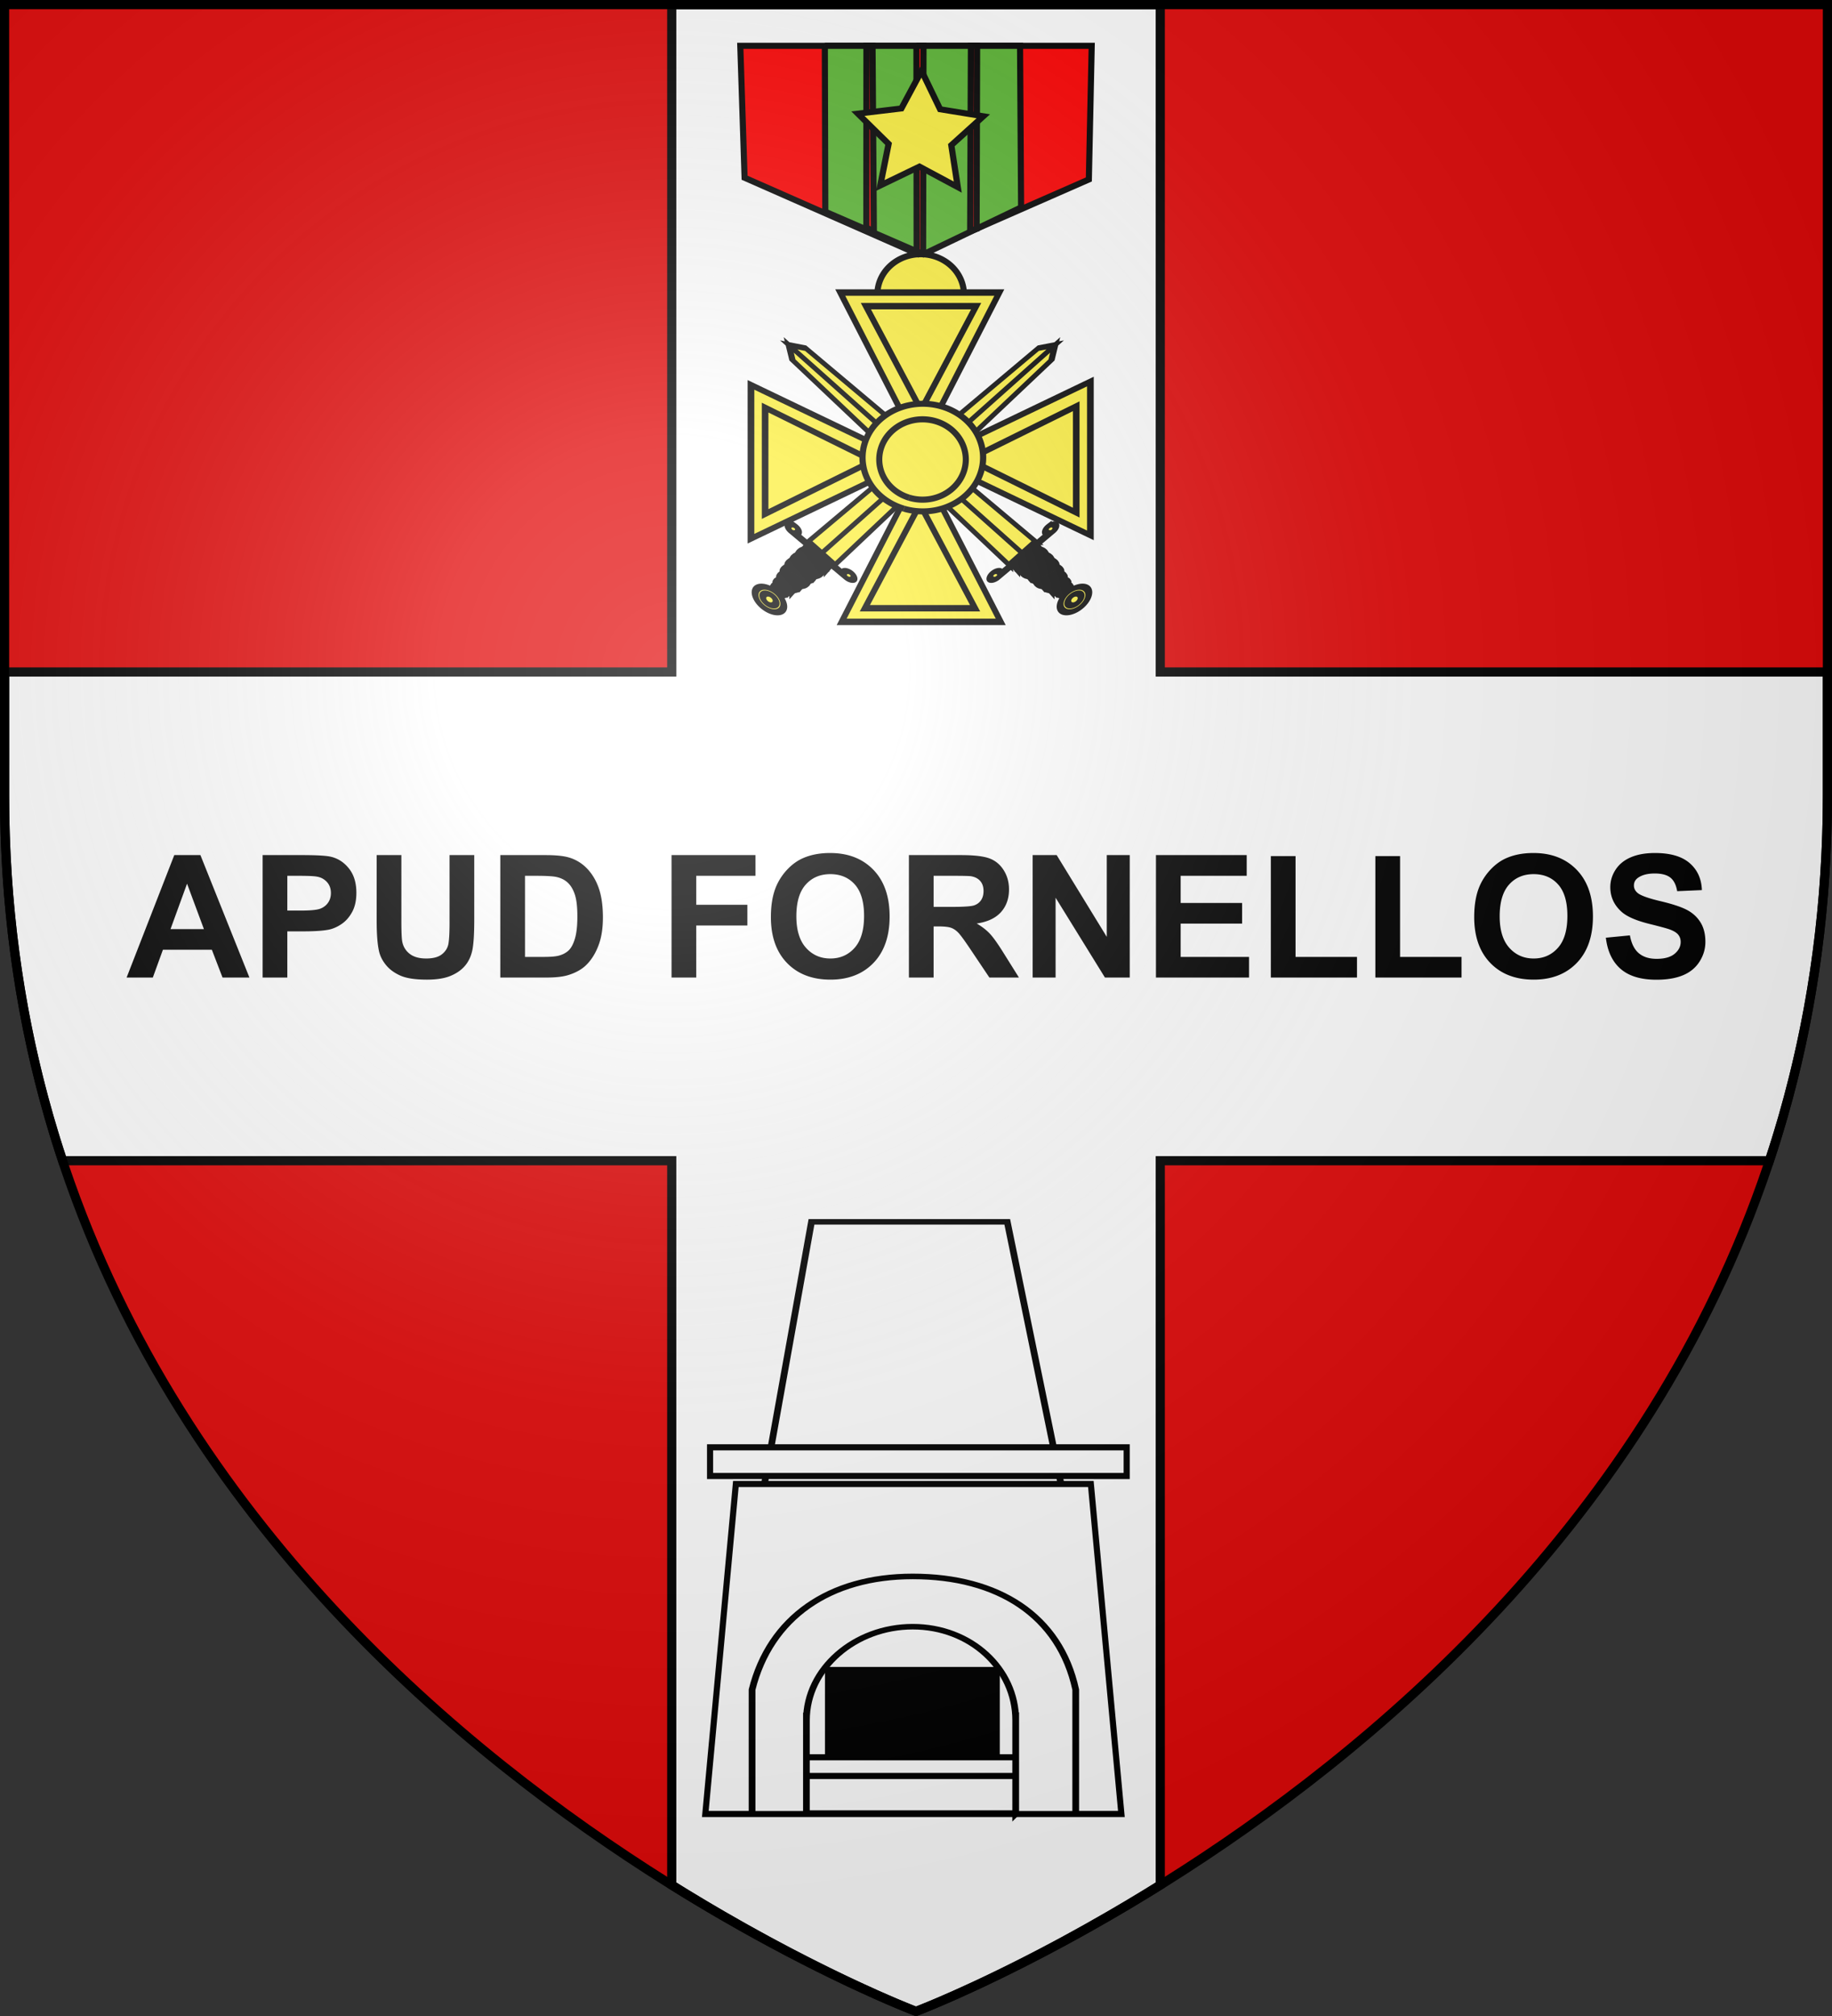 <svg xmlns="http://www.w3.org/2000/svg" xmlns:xlink="http://www.w3.org/1999/xlink" width="600" height="660" viewBox="-300 -300 600 660"><rect x="-300" y="-300" width="600" height="660" fill="#333333" stroke="none"/><defs><radialGradient id="a" cx="-80" cy="-80" r="405" gradientUnits="userSpaceOnUse"><stop offset="0" style="stop-color:#fff;stop-opacity:.31"/><stop offset=".19" style="stop-color:#fff;stop-opacity:.25"/><stop offset=".6" style="stop-color:#6b6b6b;stop-opacity:.125"/><stop offset="1" style="stop-color:#000;stop-opacity:.125"/></radialGradient><radialGradient xlink:href="#a" id="b" cx="-80" cy="-80" r="405" gradientUnits="userSpaceOnUse"/></defs><path d="M-298.5-298.5h597V-40C298.5 246.2 0 358.39 0 358.39S-298.5 246.2-298.5-40z" style="fill:#e20909"/><path d="M220 1.5V220H1.5v40.313c0 43.912 7.068 83.74 19 119.687H220v237.125c45.518 28.36 80 41.375 80 41.375s34.482-13.014 80-41.375V380h199.5c11.932-35.947 19-75.775 19-119.688V220H380V1.5H220z" style="color:#000;fill:#fff;stroke:#000;stroke-width:3;stroke-linejoin:miter;stroke-miterlimit:4;stroke-opacity:1;stroke-dasharray:none;stroke-dashoffset:0;marker:none;visibility:visible;display:inline;overflow:visible;enable-background:accumulate" transform="translate(-300 -300)"/><path d="m223.389 143.905-20.01-118.116h-72.532l-17.508 118.116z" style="fill:#fff;stroke:#000;stroke-width:2.49;stroke-miterlimit:4;stroke-opacity:1;stroke-dasharray:none" transform="matrix(.884 0 0 .73 -149.9 81.18)"/><path d="M-58 185.83H58.267l10 108.04H-68z" style="fill:#fff;stroke:#000;stroke-width:2;stroke-miterlimit:4;stroke-opacity:1" transform="translate(-1)"/><path d="M-46.665 175.627h92.909M-38.109 230.457h75.425v63.212h-75.425z" style="fill:#fff;stroke:#000;stroke-width:2;stroke-miterlimit:4;stroke-opacity:1;stroke-dasharray:none" transform="translate(-1)"/><path d="M-27.814 246.721h55.26v32.812h-55.26z" style="fill:#000;stroke:#000;stroke-width:2;stroke-miterlimit:4;stroke-opacity:1;stroke-dasharray:none" transform="translate(-1)"/><path d="M-38.866 275.299H38.5v6.122h-77.366z" style="fill:#fff;stroke:#000;stroke-width:2;stroke-miterlimit:4;stroke-opacity:1;stroke-dasharray:none" transform="translate(-1)"/><path d="M206.509 291.273v-45.535 3.571c0-23.173-16.737-41.955-38.148-41.955-21.413 0-39.386 18.782-39.386 41.955v-3.415 45.378l-20.14-.004v-55.67c6.66-32.268 28.63-50.791 59.526-50.791 31.557 0 54.433 17.485 60.384 50.79v55.675H206.51z" style="fill:#fff;stroke:#000;stroke-width:2.49;stroke-miterlimit:4;stroke-opacity:1;stroke-dasharray:none" transform="matrix(.884 0 0 .73 -149.9 81.18)"/><path d="M-66.446 173.824H70v9.388H-66.446z" style="fill:#fff;stroke:#000;stroke-width:2;stroke-miterlimit:4;stroke-opacity:1;stroke-dasharray:none;display:inline" transform="translate(-1)"/><g style="stroke-width:7.985;stroke-miterlimit:4;stroke-dasharray:none"><g style="fill:#fcef3c;fill-opacity:1;stroke:#000;stroke-width:2.619;stroke-miterlimit:4;stroke-opacity:1;stroke-dasharray:none"><g style="fill:#fcef3c;fill-opacity:1;stroke:#000;stroke-width:2.735;stroke-miterlimit:4;stroke-opacity:1;stroke-dasharray:none"><g style="fill:#fcef3c;fill-opacity:1;stroke:#000;stroke-width:2.722;stroke-miterlimit:4;stroke-opacity:1;stroke-dasharray:none"><path d="M34.91 132.143c.002.789-3.276 1.429-7.32 1.429-4.045 0-7.323-.64-7.322-1.43-.001-.788 3.277-1.428 7.321-1.428 4.045 0 7.323.64 7.322 1.429z" style="fill:#fcef3c;fill-opacity:1;fill-rule:evenodd;stroke:#000;stroke-width:5.757;stroke-linecap:butt;stroke-linejoin:miter;stroke-miterlimit:4;stroke-opacity:1;stroke-dasharray:none" transform="matrix(.256 .106 -.32 .338 -10.54 -153.038)"/><path d="M34.91 132.143c.002.789-3.276 1.429-7.32 1.429-4.045 0-7.323-.64-7.322-1.43-.001-.788 3.277-1.428 7.321-1.428 4.045 0 7.323.64 7.322 1.429z" style="fill:#fcef3c;fill-opacity:1;fill-rule:evenodd;stroke:#000;stroke-width:4.267;stroke-linecap:butt;stroke-linejoin:miter;stroke-miterlimit:4;stroke-opacity:1;stroke-dasharray:none" transform="matrix(.343 .143 -.435 .46 3.39 -171.119)"/><path d="M34.91 132.143c.002.789-3.276 1.429-7.32 1.429-4.045 0-7.323-.64-7.322-1.43-.001-.788 3.277-1.428 7.321-1.428 4.045 0 7.323.64 7.322 1.429z" style="fill:#fcef3c;fill-opacity:1;fill-rule:evenodd;stroke:#000;stroke-width:3.386;stroke-linecap:butt;stroke-linejoin:miter;stroke-miterlimit:4;stroke-opacity:1;stroke-dasharray:none" transform="matrix(.43 .179 -.551 .583 17.501 -189.388)"/><path d="M34.91 132.143c.002.789-3.276 1.429-7.32 1.429-4.045 0-7.323-.64-7.322-1.43-.001-.788 3.277-1.428 7.321-1.428 4.045 0 7.323.64 7.322 1.429z" style="fill:#fcef3c;fill-opacity:1;fill-rule:evenodd;stroke:#000;stroke-width:2.805;stroke-linecap:butt;stroke-linejoin:miter;stroke-miterlimit:4;stroke-opacity:1;stroke-dasharray:none" transform="matrix(.517 .215 -.668 .707 32.062 -208.077)"/><path d="M34.91 132.143c.002.789-3.276 1.429-7.32 1.429-4.045 0-7.323-.64-7.322-1.43-.001-.788 3.277-1.428 7.321-1.428 4.045 0 7.323.64 7.322 1.429z" style="fill:#fcef3c;fill-opacity:1;fill-rule:evenodd;stroke:#000;stroke-width:2.396;stroke-linecap:butt;stroke-linejoin:miter;stroke-miterlimit:4;stroke-opacity:1;stroke-dasharray:none" transform="matrix(.603 .251 -.784 .83 46.881 -226.957)"/><path d="M34.91 132.143c.002.789-3.276 1.429-7.32 1.429-4.045 0-7.323-.64-7.322-1.43-.001-.788 3.277-1.428 7.321-1.428 4.045 0 7.323.64 7.322 1.429z" style="fill:#fcef3c;fill-opacity:1;fill-rule:evenodd;stroke:#000;stroke-width:2.183;stroke-linecap:butt;stroke-linejoin:miter;stroke-miterlimit:4;stroke-opacity:1;stroke-dasharray:none" transform="matrix(.66 .274 -.863 .913 57.311 -240.352)"/><path d="M34.91 132.143c.002.789-3.276 1.429-7.32 1.429-4.045 0-7.323-.64-7.322-1.43-.001-.788 3.277-1.428 7.321-1.428 4.045 0 7.323.64 7.322 1.429z" style="fill:#fcef3c;fill-opacity:1;fill-rule:evenodd;stroke:#000;stroke-width:1.976;stroke-linecap:butt;stroke-linejoin:miter;stroke-miterlimit:4;stroke-opacity:1;stroke-dasharray:none" transform="matrix(.729 .303 -.954 1.009 69.534 -255.734)"/><path d="M34.91 132.143c.002.789-3.276 1.429-7.32 1.429-4.045 0-7.323-.64-7.322-1.43-.001-.788 3.277-1.428 7.321-1.428 4.045 0 7.323.64 7.322 1.429z" style="fill:#fcef3c;fill-opacity:1;fill-rule:evenodd;stroke:#000;stroke-width:1.894;stroke-linecap:butt;stroke-linejoin:miter;stroke-miterlimit:4;stroke-opacity:1;stroke-dasharray:none" transform="matrix(.76 .316 -.995 1.053 75.945 -263.49)"/><path d="M34.91 132.143c.002.789-3.276 1.429-7.32 1.429-4.045 0-7.323-.64-7.322-1.43-.001-.788 3.277-1.428 7.321-1.428 4.045 0 7.323.64 7.322 1.429z" style="fill:#fcef3c;fill-opacity:1;fill-rule:evenodd;stroke:#000;stroke-width:1.879;stroke-linecap:butt;stroke-linejoin:miter;stroke-miterlimit:4;stroke-opacity:1;stroke-dasharray:none" transform="matrix(.767 .319 -1.003 1.061 78.704 -266.357)"/><path d="M34.91 132.143c.002.789-3.276 1.429-7.32 1.429-4.045 0-7.323-.64-7.322-1.43-.001-.788 3.277-1.428 7.321-1.428 4.045 0 7.323.64 7.322 1.429z" style="fill:#fcef3c;fill-opacity:1;fill-rule:evenodd;stroke:#000;stroke-width:1.976;stroke-linecap:butt;stroke-linejoin:miter;stroke-miterlimit:4;stroke-opacity:1;stroke-dasharray:none" transform="matrix(.729 .303 -.954 1.009 75.068 -260.669)"/></g><g style="fill:#fcef3c;fill-opacity:1;stroke:#000;stroke-width:3.587;stroke-miterlimit:4;stroke-opacity:1;stroke-dasharray:none"><path d="M32.5 142.5a7.5 7.5 0 1 1-15 0 7.5 7.5 0 0 1 15 0z" style="fill:#fcef3c;fill-opacity:1;fill-rule:evenodd;stroke:#000;stroke-width:3.587;stroke-linecap:butt;stroke-linejoin:miter;stroke-miterlimit:4;stroke-opacity:1;stroke-dasharray:none" transform="matrix(.534 .476 -.327 .291 -14.75 -157.107)"/><path d="M28.5 142.5a3.5 3.5 0 1 1-7 0 3.5 3.5 0 0 1 7 0z" style="fill:#fcef3c;fill-opacity:1;fill-rule:evenodd;stroke:#000;stroke-width:3.587;stroke-linecap:butt;stroke-linejoin:miter;stroke-miterlimit:4;stroke-opacity:1;stroke-dasharray:none" transform="matrix(.534 .476 -.327 .291 -14.75 -157.107)"/></g><g style="fill:#fcef3c;fill-opacity:1;stroke:#000;stroke-width:2.775;stroke-miterlimit:4;stroke-opacity:1;stroke-dasharray:none"><path d="M15 114h10V0l-5 5-5 109zM35 114H25V0l5 5 5 109z" style="fill:#fcef3c;fill-opacity:1;fill-rule:evenodd;stroke:#000;stroke-width:2.775;stroke-linecap:butt;stroke-linejoin:miter;stroke-miterlimit:4;stroke-opacity:1;stroke-dasharray:none" transform="matrix(.433 .386 -.673 .6 34.754 -196.733)"/></g><path d="M11.839 177.541c-1.045.145-1.88 1.076-1.9 2.15-.02 1.081.789 1.934 1.843 1.963l.036-.002.31-.016 24.753-1.23.019-.001c.051.001.111-.006.164-.008 1.128-.056 2.061-1.023 2.082-2.158.021-1.136-.878-2.012-2.006-1.956-1.129.057-2.062 1.023-2.083 2.159-.007.372.088.722.255 1.015l-21.577 1.072c.178-.31.286-.67.293-1.042.021-1.135-.878-2.011-2.006-1.955-.062.003-.123 0-.183.009z" style="fill:#fcef3c;fill-opacity:1;fill-rule:evenodd;stroke:#000;stroke-width:2.735;stroke-linecap:butt;stroke-linejoin:miter;stroke-miterlimit:4;stroke-opacity:1;stroke-dasharray:none" transform="matrix(.702 .626 -.427 .381 28.08 -202.791)"/></g></g><g style="fill:#fcef3c;fill-opacity:1;stroke:#000;stroke-width:2.619;stroke-miterlimit:4;stroke-opacity:1;stroke-dasharray:none"><g style="fill:#fcef3c;fill-opacity:1;stroke:#000;stroke-width:2.735;stroke-miterlimit:4;stroke-opacity:1;stroke-dasharray:none"><g style="fill:#fcef3c;fill-opacity:1;stroke:#000;stroke-width:2.722;stroke-miterlimit:4;stroke-opacity:1;stroke-dasharray:none"><path d="M34.91 132.143c.002.789-3.276 1.429-7.32 1.429-4.045 0-7.323-.64-7.322-1.43-.001-.788 3.277-1.428 7.321-1.428 4.045 0 7.323.64 7.322 1.429z" style="fill:#fcef3c;fill-opacity:1;fill-rule:evenodd;stroke:#000;stroke-width:5.757;stroke-linecap:butt;stroke-linejoin:miter;stroke-miterlimit:4;stroke-opacity:1;stroke-dasharray:none" transform="matrix(-.256 .106 .32 .338 14.442 -153.038)"/><path d="M34.91 132.143c.002.789-3.276 1.429-7.32 1.429-4.045 0-7.323-.64-7.322-1.43-.001-.788 3.277-1.428 7.321-1.428 4.045 0 7.323.64 7.322 1.429z" style="fill:#fcef3c;fill-opacity:1;fill-rule:evenodd;stroke:#000;stroke-width:4.267;stroke-linecap:butt;stroke-linejoin:miter;stroke-miterlimit:4;stroke-opacity:1;stroke-dasharray:none" transform="matrix(-.343 .143 .435 .46 .512 -171.119)"/><path d="M34.91 132.143c.002.789-3.276 1.429-7.32 1.429-4.045 0-7.323-.64-7.322-1.43-.001-.788 3.277-1.428 7.321-1.428 4.045 0 7.323.64 7.322 1.429z" style="fill:#fcef3c;fill-opacity:1;fill-rule:evenodd;stroke:#000;stroke-width:3.386;stroke-linecap:butt;stroke-linejoin:miter;stroke-miterlimit:4;stroke-opacity:1;stroke-dasharray:none" transform="matrix(-.43 .179 .551 .583 -13.6 -189.388)"/><path d="M34.91 132.143c.002.789-3.276 1.429-7.32 1.429-4.045 0-7.323-.64-7.322-1.43-.001-.788 3.277-1.428 7.321-1.428 4.045 0 7.323.64 7.322 1.429z" style="fill:#fcef3c;fill-opacity:1;fill-rule:evenodd;stroke:#000;stroke-width:2.805;stroke-linecap:butt;stroke-linejoin:miter;stroke-miterlimit:4;stroke-opacity:1;stroke-dasharray:none" transform="matrix(-.517 .215 .668 .707 -28.16 -208.077)"/><path d="M34.91 132.143c.002.789-3.276 1.429-7.32 1.429-4.045 0-7.323-.64-7.322-1.43-.001-.788 3.277-1.428 7.321-1.428 4.045 0 7.323.64 7.322 1.429z" style="fill:#fcef3c;fill-opacity:1;fill-rule:evenodd;stroke:#000;stroke-width:2.396;stroke-linecap:butt;stroke-linejoin:miter;stroke-miterlimit:4;stroke-opacity:1;stroke-dasharray:none" transform="matrix(-.603 .251 .784 .83 -42.979 -226.957)"/><path d="M34.91 132.143c.002.789-3.276 1.429-7.32 1.429-4.045 0-7.323-.64-7.322-1.43-.001-.788 3.277-1.428 7.321-1.428 4.045 0 7.323.64 7.322 1.429z" style="fill:#fcef3c;fill-opacity:1;fill-rule:evenodd;stroke:#000;stroke-width:2.183;stroke-linecap:butt;stroke-linejoin:miter;stroke-miterlimit:4;stroke-opacity:1;stroke-dasharray:none" transform="matrix(-.66 .274 .863 .913 -53.409 -240.352)"/><path d="M34.91 132.143c.002.789-3.276 1.429-7.32 1.429-4.045 0-7.323-.64-7.322-1.43-.001-.788 3.277-1.428 7.321-1.428 4.045 0 7.323.64 7.322 1.429z" style="fill:#fcef3c;fill-opacity:1;fill-rule:evenodd;stroke:#000;stroke-width:1.976;stroke-linecap:butt;stroke-linejoin:miter;stroke-miterlimit:4;stroke-opacity:1;stroke-dasharray:none" transform="matrix(-.729 .303 .954 1.009 -65.631 -255.735)"/><path d="M34.91 132.143c.002.789-3.276 1.429-7.32 1.429-4.045 0-7.323-.64-7.322-1.43-.001-.788 3.277-1.428 7.321-1.428 4.045 0 7.323.64 7.322 1.429z" style="fill:#fcef3c;fill-opacity:1;fill-rule:evenodd;stroke:#000;stroke-width:1.894;stroke-linecap:butt;stroke-linejoin:miter;stroke-miterlimit:4;stroke-opacity:1;stroke-dasharray:none" transform="matrix(-.76 .316 .995 1.053 -72.043 -263.49)"/><path d="M34.91 132.143c.002.789-3.276 1.429-7.32 1.429-4.045 0-7.323-.64-7.322-1.43-.001-.788 3.277-1.428 7.321-1.428 4.045 0 7.323.64 7.322 1.429z" style="fill:#fcef3c;fill-opacity:1;fill-rule:evenodd;stroke:#000;stroke-width:1.879;stroke-linecap:butt;stroke-linejoin:miter;stroke-miterlimit:4;stroke-opacity:1;stroke-dasharray:none" transform="matrix(-.767 .319 1.003 1.061 -74.801 -266.357)"/><path d="M34.91 132.143c.002.789-3.276 1.429-7.32 1.429-4.045 0-7.323-.64-7.322-1.43-.001-.788 3.277-1.428 7.321-1.428 4.045 0 7.323.64 7.322 1.429z" style="fill:#fcef3c;fill-opacity:1;fill-rule:evenodd;stroke:#000;stroke-width:1.976;stroke-linecap:butt;stroke-linejoin:miter;stroke-miterlimit:4;stroke-opacity:1;stroke-dasharray:none" transform="matrix(-.729 .303 .954 1.009 -71.166 -260.669)"/></g><g style="fill:#fcef3c;fill-opacity:1;stroke:#000;stroke-width:3.587;stroke-miterlimit:4;stroke-opacity:1;stroke-dasharray:none"><path d="M32.5 142.5a7.5 7.5 0 1 1-15 0 7.5 7.5 0 0 1 15 0z" style="fill:#fcef3c;fill-opacity:1;fill-rule:evenodd;stroke:#000;stroke-width:3.587;stroke-linecap:butt;stroke-linejoin:miter;stroke-miterlimit:4;stroke-opacity:1;stroke-dasharray:none" transform="matrix(-.534 .476 .327 .291 18.652 -157.107)"/><path d="M28.5 142.5a3.5 3.5 0 1 1-7 0 3.5 3.5 0 0 1 7 0z" style="fill:#fcef3c;fill-opacity:1;fill-rule:evenodd;stroke:#000;stroke-width:3.587;stroke-linecap:butt;stroke-linejoin:miter;stroke-miterlimit:4;stroke-opacity:1;stroke-dasharray:none" transform="matrix(-.534 .476 .327 .291 18.652 -157.107)"/></g><g style="fill:#fcef3c;fill-opacity:1;stroke:#000;stroke-width:2.775;stroke-miterlimit:4;stroke-opacity:1;stroke-dasharray:none"><path d="M15 114h10V0l-5 5-5 109zM35 114H25V0l5 5 5 109z" style="fill:#fcef3c;fill-opacity:1;fill-rule:evenodd;stroke:#000;stroke-width:2.775;stroke-linecap:butt;stroke-linejoin:miter;stroke-miterlimit:4;stroke-opacity:1;stroke-dasharray:none" transform="matrix(-.433 .386 .673 .6 -30.852 -196.733)"/></g><path d="M11.839 177.541c-1.045.145-1.88 1.076-1.9 2.15-.02 1.081.789 1.934 1.843 1.963l.036-.002.31-.016 24.753-1.23.019-.001c.051.001.111-.006.164-.008 1.128-.056 2.061-1.023 2.082-2.158.021-1.136-.878-2.012-2.006-1.956-1.129.057-2.062 1.023-2.083 2.159-.007.372.088.722.255 1.015l-21.577 1.072c.178-.31.286-.67.293-1.042.021-1.135-.878-2.011-2.006-1.955-.062.003-.123 0-.183.009z" style="fill:#fcef3c;fill-opacity:1;fill-rule:evenodd;stroke:#000;stroke-width:2.735;stroke-linecap:butt;stroke-linejoin:miter;stroke-miterlimit:4;stroke-opacity:1;stroke-dasharray:none" transform="matrix(-.702 .626 .427 .381 -24.177 -202.791)"/></g></g><g style="stroke-width:7.985;stroke-miterlimit:4;stroke-dasharray:none"><path d="M283.192 319.67a91.429 84.286 0 1 1 .149.045" style="color:#000;fill:#fcef3c;fill-opacity:1;fill-rule:nonzero;stroke:#000;stroke-width:12.853;stroke-linecap:butt;stroke-linejoin:miter;stroke-miterlimit:4;stroke-opacity:1;stroke-dasharray:none;stroke-dashoffset:0;marker:none;visibility:visible;display:inline;overflow:visible;enable-background:accumulate" transform="matrix(.155 0 0 .156 -46.795 -241.007)"/><g style="stroke-width:7.985;stroke-miterlimit:4;stroke-dasharray:none"><path d="m282.857 532.362-79.18-137.143h158.36z" style="color:#000;fill:#fcef3c;fill-opacity:1;fill-rule:nonzero;stroke:#000;stroke-width:5.73;stroke-linecap:butt;stroke-linejoin:miter;stroke-miterlimit:4;stroke-opacity:1;stroke-dasharray:none;stroke-dashoffset:0;marker:none;visibility:visible;display:inline;overflow:visible;enable-background:accumulate" transform="matrix(.329 0 0 .37 -91.82 -350.458)"/><path d="m282.857 532.362-79.18-137.143h158.36z" style="color:#000;fill:#fcef3c;fill-opacity:1;fill-rule:nonzero;stroke:#000;stroke-width:8.412;stroke-linecap:butt;stroke-linejoin:miter;stroke-miterlimit:4;stroke-opacity:1;stroke-dasharray:none;stroke-dashoffset:0;marker:none;visibility:visible;display:inline;overflow:visible;enable-background:accumulate" transform="matrix(.228 0 0 .248 -62.847 -297.78)"/></g><g style="stroke-width:7.985;stroke-miterlimit:4;stroke-dasharray:none"><path d="m282.857 532.362-79.18-137.143h158.36z" style="color:#000;fill:#fcef3c;fill-opacity:1;fill-rule:nonzero;stroke:#000;stroke-width:5.73;stroke-linecap:butt;stroke-linejoin:miter;stroke-miterlimit:4;stroke-opacity:1;stroke-dasharray:none;stroke-dashoffset:0;marker:none;visibility:visible;display:inline;overflow:visible;enable-background:accumulate" transform="matrix(-.329 0 0 -.37 94.761 49.819)"/><path d="m282.857 532.362-79.18-137.143h158.36z" style="color:#000;fill:#fcef3c;fill-opacity:1;fill-rule:nonzero;stroke:#000;stroke-width:8.412;stroke-linecap:butt;stroke-linejoin:miter;stroke-miterlimit:4;stroke-opacity:1;stroke-dasharray:none;stroke-dashoffset:0;marker:none;visibility:visible;display:inline;overflow:visible;enable-background:accumulate" transform="matrix(-.228 0 0 -.248 65.79 -2.86)"/></g><g style="stroke-width:7.985;stroke-miterlimit:4;stroke-dasharray:none"><path d="m282.857 532.362-79.18-137.143h158.36z" style="color:#000;fill:#fcef3c;fill-opacity:1;fill-rule:nonzero;stroke:#000;stroke-width:5.73;stroke-linecap:butt;stroke-linejoin:miter;stroke-miterlimit:4;stroke-opacity:1;stroke-dasharray:none;stroke-dashoffset:0;marker:none;visibility:visible;display:inline;overflow:visible;enable-background:accumulate" transform="matrix(0 -.318 .383 0 -205.419 -58.869)"/><path d="m282.857 532.362-79.18-137.143h158.36z" style="color:#000;fill:#fcef3c;fill-opacity:1;fill-rule:nonzero;stroke:#000;stroke-width:8.412;stroke-linecap:butt;stroke-linejoin:miter;stroke-miterlimit:4;stroke-opacity:1;stroke-dasharray:none;stroke-dashoffset:0;marker:none;visibility:visible;display:inline;overflow:visible;enable-background:accumulate" transform="matrix(0 -.22 .257 0 -150.987 -86.908)"/></g><g style="stroke-width:7.985;stroke-miterlimit:4;stroke-dasharray:none"><path d="m282.857 532.362-79.18-137.143h158.36z" style="color:#000;fill:#fcef3c;fill-opacity:1;fill-rule:nonzero;stroke:#000;stroke-width:5.73;stroke-linecap:butt;stroke-linejoin:miter;stroke-miterlimit:4;stroke-opacity:1;stroke-dasharray:none;stroke-dashoffset:0;marker:none;visibility:visible;display:inline;overflow:visible;enable-background:accumulate" transform="matrix(0 .318 -.383 0 208.484 -239.86)"/><path d="m282.857 532.362-79.18-137.143h158.36z" style="color:#000;fill:#fcef3c;fill-opacity:1;fill-rule:nonzero;stroke:#000;stroke-width:8.412;stroke-linecap:butt;stroke-linejoin:miter;stroke-miterlimit:4;stroke-opacity:1;stroke-dasharray:none;stroke-dashoffset:0;marker:none;visibility:visible;display:inline;overflow:visible;enable-background:accumulate" transform="matrix(0 .22 -.257 0 154.052 -211.82)"/></g><path d="M283.192 319.67a91.429 84.286 0 1 1 .149.045" style="color:#000;fill:#fcef3c;fill-opacity:1;fill-rule:nonzero;stroke:#000;stroke-width:9.411;stroke-linecap:butt;stroke-linejoin:miter;stroke-miterlimit:4;stroke-opacity:1;stroke-dasharray:none;stroke-dashoffset:0;marker:none;visibility:visible;display:inline;overflow:visible;enable-background:accumulate" transform="matrix(.216 0 0 .209 -65.095 -200.273)"/><path d="M283.192 319.67a91.429 84.286 0 1 1 .149.045" style="color:#000;fill:#fcef3c;fill-opacity:1;fill-rule:nonzero;stroke:#000;stroke-width:12.853;stroke-linecap:butt;stroke-linejoin:miter;stroke-miterlimit:4;stroke-opacity:1;stroke-dasharray:none;stroke-dashoffset:0;marker:none;visibility:visible;display:inline;overflow:visible;enable-background:accumulate" transform="matrix(.155 0 0 .156 -46.177 -186.948)"/></g></g><path d="m243.75 1.5 1.406 43.188 56.906 25.062 55.844-24.5.938-43.75H243.75z" style="fill:red;fill-opacity:1;fill-rule:evenodd;stroke:#000;stroke-width:2;stroke-linecap:butt;stroke-linejoin:miter;stroke-miterlimit:4;stroke-opacity:1;stroke-dasharray:none" transform="translate(-301.297 -286.5)"/><path d="m271.438 1.5.156 54.313 32.125 13.937 32-15.344-.344-52.906h-63.938z" style="fill:#5ab532;fill-opacity:1;fill-rule:evenodd;stroke:#000;stroke-width:2;stroke-linecap:butt;stroke-linejoin:miter;stroke-miterlimit:4;stroke-opacity:1;stroke-dasharray:none" transform="translate(-301.297 -286.5)"/><path d="m285.063 1.5-.032 59.375 2.469 1.719-.438-61.094h-2zM301.438 1.5l.062 67.531 2.125.25.125-67.781h-2.313zM319.281 1.5l-.25 60.594 2.125-.688.156-59.906h-2.03z" style="fill:red;fill-opacity:1;fill-rule:evenodd;stroke:#000;stroke-width:2;stroke-linecap:butt;stroke-linejoin:miter;stroke-miterlimit:4;stroke-opacity:1;stroke-dasharray:none" transform="translate(-301.297 -286.5)"/><path d="m-582.758 151.157 12.632-65.19-46.54-47.365 65.903-8.13 30.664-58.899L-492 31.74l65.492 10.962-48.538 45.315 9.812 65.674-58.096-32.16z" style="color:#000;fill:#fcef3c;fill-opacity:1;fill-rule:nonzero;stroke:#000;stroke-width:9.411;stroke-linecap:butt;stroke-linejoin:miter;stroke-miterlimit:4;stroke-opacity:1;stroke-dasharray:none;stroke-dashoffset:0;marker:none;visibility:visible;display:inline;overflow:visible;enable-background:accumulate" transform="matrix(.216 0 0 .209 114.174 -270.86)"/><g style="font-size:56px;font-style:normal;font-variant:normal;font-weight:700;font-stretch:normal;line-height:125%;letter-spacing:0;word-spacing:0;fill:#000;fill-opacity:1;stroke:none;font-family:Arial;-inkscape-font-specification:Arial Bold"><path d="M-218.312 20.03h-8.805l-3.5-9.106h-16.024l-3.308 9.105h-8.586l15.613-40.086h8.559zm-14.903-15.86-5.523-14.875-5.414 14.875zM-213.992 20.03v-40.087h12.988c4.922 0 8.13.2 9.625.602 2.297.602 4.22 1.91 5.77 3.924 1.55 2.014 2.324 4.616 2.324 7.806 0 2.461-.447 4.53-1.34 6.207-.893 1.678-2.028 2.995-3.404 3.952-1.377.957-2.776 1.59-4.198 1.9-1.932.383-4.73.574-8.394.574h-5.277V20.03zm8.094-33.305V-1.9h4.43c3.19 0 5.322-.21 6.398-.63 1.075-.419 1.918-1.075 2.529-1.968.61-.893.916-1.932.916-3.117 0-1.459-.428-2.662-1.285-3.61-.857-.947-1.942-1.54-3.254-1.777-.966-.182-2.908-.273-5.824-.273zM-176.64-20.057h8.093V1.654c0 3.446.1 5.679.3 6.7.347 1.64 1.172 2.957 2.476 3.95 1.303.994 3.085 1.49 5.345 1.49 2.297 0 4.029-.468 5.196-1.407 1.166-.94 1.868-2.092 2.105-3.46.237-1.366.355-3.636.355-6.808v-22.176h8.094V.998c0 4.813-.219 8.212-.656 10.2-.438 1.986-1.244 3.663-2.42 5.03-1.176 1.368-2.748 2.457-4.717 3.268-1.969.811-4.539 1.217-7.71 1.217-3.829 0-6.732-.442-8.71-1.326-1.978-.884-3.54-2.033-4.69-3.446-1.148-1.412-1.904-2.893-2.269-4.443-.528-2.297-.793-5.687-.793-10.172zM-136.145-20.057h14.793c3.336 0 5.88.256 7.63.766a13.406 13.406 0 0 1 6.042 3.691c1.677 1.769 2.953 3.933 3.828 6.495.875 2.56 1.313 5.719 1.313 9.474 0 3.3-.41 6.143-1.23 8.531-1.003 2.917-2.434 5.278-4.293 7.082-1.404 1.368-3.3 2.434-5.688 3.2-1.786.565-4.175.847-7.164.847h-15.23zm8.094 6.782v26.55h6.043c2.26 0 3.892-.127 4.895-.382 1.312-.329 2.401-.885 3.267-1.668.866-.784 1.573-2.074 2.12-3.87.546-1.795.82-4.242.82-7.341 0-3.1-.274-5.478-.82-7.137-.547-1.659-1.313-2.953-2.297-3.883-.985-.93-2.234-1.558-3.747-1.887-1.13-.255-3.345-.382-6.644-.382zM-80.062 20.03v-40.087h27.48v6.782h-19.387v9.488h16.735v6.781H-71.97V20.03zM-47.523.232c0-4.083.61-7.51 1.832-10.28a18.867 18.867 0 0 1 3.732-5.497c1.577-1.622 3.304-2.825 5.182-3.61 2.497-1.057 5.377-1.585 8.64-1.585 5.907 0 10.632 1.832 14.178 5.496C-10.413-11.58-8.641-6.485-8.641.04c0 6.471-1.759 11.535-5.277 15.19-3.518 3.654-8.221 5.482-14.11 5.482-5.96 0-10.7-1.818-14.218-5.455-3.518-3.637-5.277-8.645-5.277-15.026zm8.34-.273c0 4.54 1.048 7.98 3.144 10.322 2.096 2.343 4.758 3.514 7.984 3.514 3.227 0 5.875-1.162 7.944-3.486 2.069-2.325 3.103-5.81 3.103-10.46 0-4.593-1.007-8.02-3.021-10.28-2.015-2.261-4.69-3.391-8.026-3.391-3.336 0-6.024 1.144-8.066 3.431-2.042 2.288-3.063 5.738-3.063 10.35zM-2.324 20.03v-40.087H14.71c4.284 0 7.396.36 9.338 1.08 1.941.72 3.495 2.001 4.662 3.842 1.167 1.841 1.75 3.947 1.75 6.317 0 3.007-.884 5.491-2.652 7.45-1.769 1.96-4.412 3.195-7.93 3.706 1.75 1.02 3.195 2.142 4.334 3.363 1.14 1.222 2.675 3.39 4.607 6.508l4.895 7.82h-9.68l-5.851-8.722c-2.079-3.118-3.5-5.082-4.266-5.893-.766-.811-1.577-1.367-2.434-1.668-.856-.3-2.214-.451-4.074-.451H5.77v16.734zM5.77-3.105h5.988c3.883 0 6.307-.164 7.273-.492.966-.328 1.723-.893 2.27-1.695.547-.802.82-1.805.82-3.008 0-1.349-.36-2.438-1.08-3.267-.72-.83-1.736-1.354-3.049-1.573-.656-.09-2.625-.136-5.906-.136H5.77zM38.2 20.03v-40.087h7.874L62.48 6.713v-26.77H70V20.03h-8.121L45.719-6.11v26.14zM78.586 20.03v-40.087h29.723v6.782h-21.63v8.886h20.126v6.754H86.68v10.91h22.394v6.754zM116.21 20.03V-19.73h8.095v33.004h20.125v6.754zM150.445 20.03V-19.73h8.094v33.004h20.125v6.754zM182.82.232c0-4.083.611-7.51 1.832-10.28a18.867 18.867 0 0 1 3.733-5.497c1.577-1.622 3.304-2.825 5.181-3.61 2.498-1.057 5.378-1.585 8.641-1.585 5.906 0 10.632 1.832 14.178 5.496 3.545 3.664 5.318 8.759 5.318 15.285 0 6.471-1.759 11.535-5.277 15.19-3.518 3.654-8.222 5.482-14.11 5.482-5.96 0-10.7-1.818-14.218-5.455-3.519-3.637-5.278-8.645-5.278-15.026zm8.34-.273c0 4.54 1.048 7.98 3.145 10.322 2.096 2.343 4.757 3.514 7.984 3.514 3.227 0 5.874-1.162 7.943-3.486 2.07-2.325 3.104-5.81 3.104-10.46 0-4.593-1.007-8.02-3.022-10.28-2.014-2.261-4.689-3.391-8.025-3.391-3.336 0-6.025 1.144-8.066 3.431-2.042 2.288-3.063 5.738-3.063 10.35zM225.941 6.986l7.875-.765c.474 2.643 1.436 4.584 2.885 5.824 1.45 1.24 3.404 1.86 5.865 1.86 2.607 0 4.571-.552 5.893-1.655s1.982-2.393 1.982-3.87c0-.947-.278-1.754-.834-2.42-.556-.664-1.526-1.243-2.912-1.735-.948-.329-3.108-.912-6.48-1.75-4.339-1.076-7.383-2.398-9.133-3.965-2.46-2.206-3.691-4.895-3.691-8.067 0-2.041.578-3.95 1.736-5.728 1.158-1.777 2.825-3.131 5.004-4.06 2.178-.93 4.808-1.395 7.889-1.395 5.03 0 8.818 1.103 11.36 3.308 2.544 2.206 3.88 5.15 4.007 8.832l-8.094.356c-.346-2.06-1.09-3.541-2.229-4.444-1.139-.902-2.848-1.353-5.126-1.353-2.352 0-4.193.483-5.524 1.45-.857.619-1.285 1.448-1.285 2.487 0 .948.4 1.76 1.203 2.434 1.02.857 3.5 1.75 7.438 2.68 3.937.93 6.85 1.891 8.736 2.885 1.887.993 3.363 2.351 4.43 4.074 1.066 1.722 1.6 3.85 1.6 6.385 0 2.296-.639 4.447-1.915 6.453-1.276 2.005-3.08 3.495-5.414 4.47-2.333.976-5.24 1.463-8.723 1.463-5.067 0-8.96-1.171-11.675-3.513-2.717-2.343-4.339-5.756-4.868-10.24z"/></g><path d="M-298.5-298.5h597V-40C298.5 246.2 0 358.39 0 358.39S-298.5 246.2-298.5-40z" style="fill:url(#b)"/><path d="M0 358.5S-298.5 246.064-298.5-39.682V-298.5h597v258.818C298.5 246.064 0 358.5 0 358.5z" style="fill:none;stroke:#000;stroke-width:3;stroke-linecap:butt;stroke-linejoin:miter;stroke-miterlimit:4;stroke-opacity:1;stroke-dasharray:none;display:inline"/></svg>
